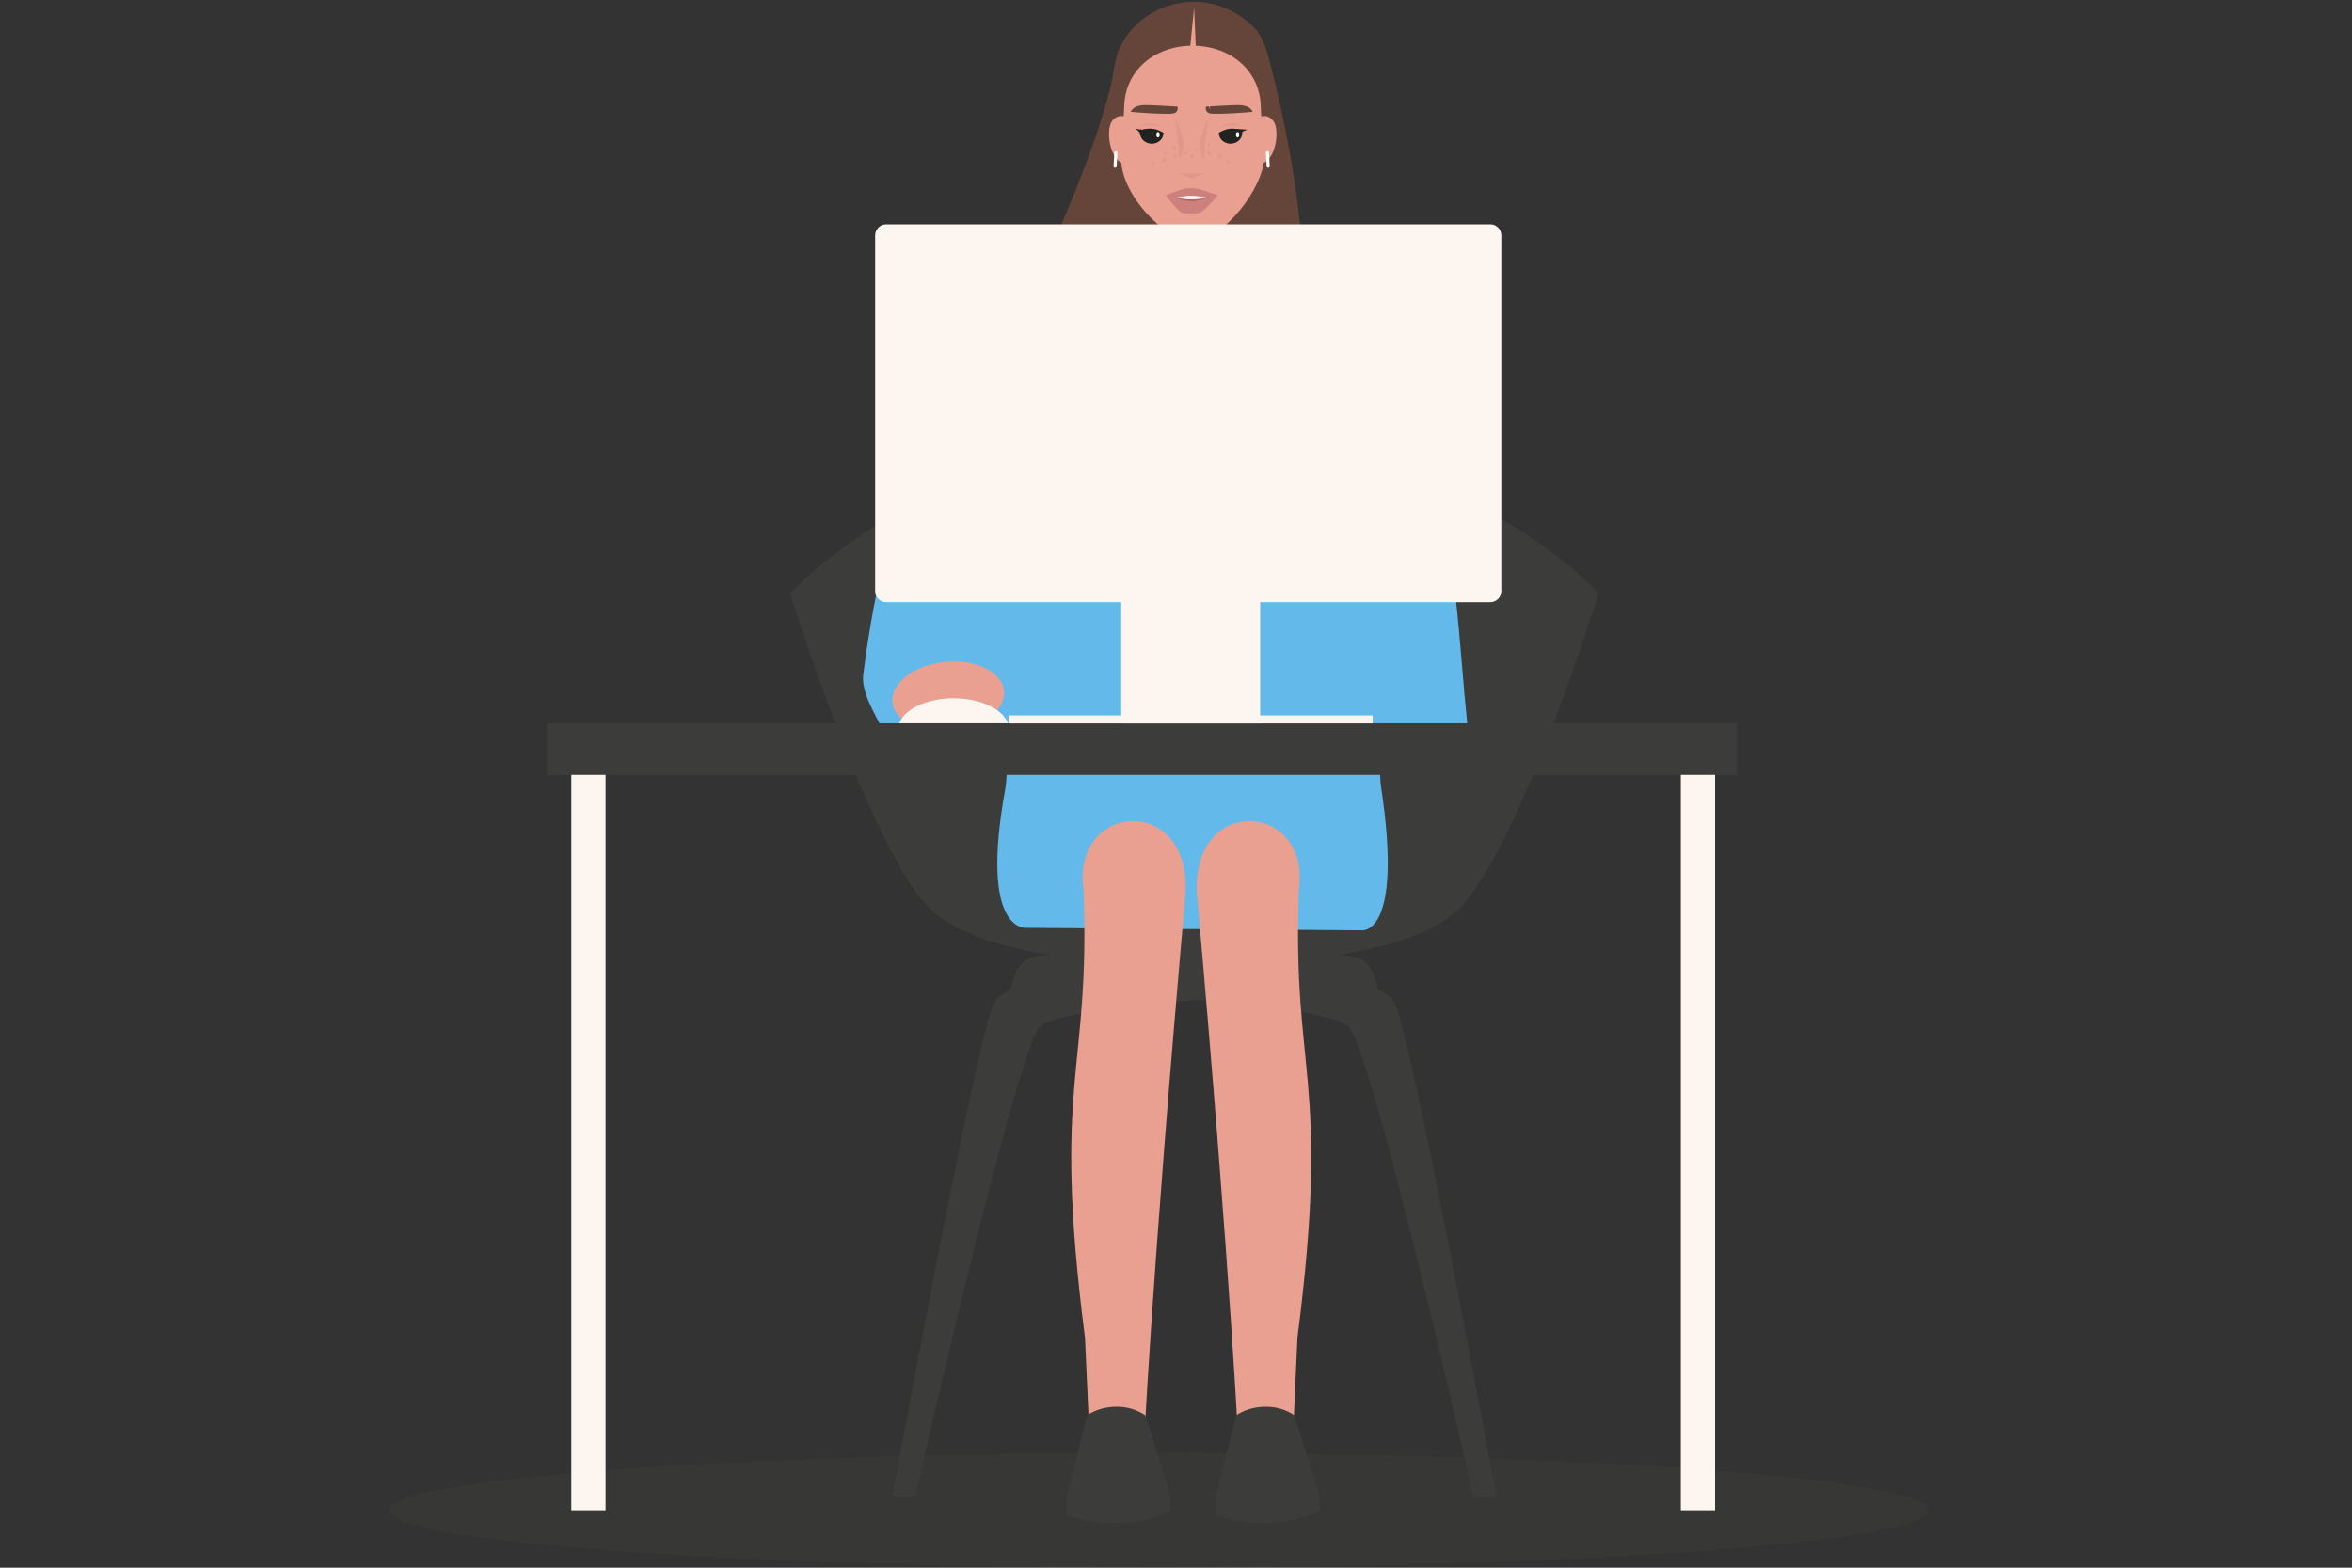 <?xml version="1.0" encoding="UTF-8"?><svg id="Layer_1" xmlns="http://www.w3.org/2000/svg" viewBox="0 0 600 400"><rect x="0" y="0" width="600" height="400" fill="#333333" stroke="none"/><defs><style>.cls-1{fill:#e9a090;}.cls-2{fill:#fff;}.cls-3{fill:#fcf5f0;}.cls-4{fill:#65453a;}.cls-5{fill:#b76565;}.cls-6{fill:#ce807c;}.cls-7{fill:#d87a77;}.cls-8{fill:#e1988b;}.cls-9{fill:#222221;}.cls-10{fill:#63b9e9;}.cls-11{fill:#3c3c3b;}.cls-12{fill:#4a4844;opacity:.2;}</style></defs><path class="cls-12" d="M491.77,385.35c0,8.09-87.85,14.65-196.22,14.65s-196.22-6.56-196.22-14.65,87.85-14.65,196.22-14.65,196.22,6.56,196.22,14.65Z"/><g><g><path class="cls-11" d="M304.99,243.73s-37.62-1.83-42.88,.98c-5.25,2.81-4.77,14.76-4.77,14.76l47.65-9.8v-5.94Z"/><path class="cls-11" d="M304.39,243.73s37.62-1.83,42.88,.98c5.25,2.81,4.77,14.76,4.77,14.76l-47.65-9.8v-5.94Z"/><path class="cls-11" d="M355.55,255.37c-5.35-7.26-41.05-9.37-41.05-9.37h-19.62s-35.7,2.11-41.05,9.37c-4.06,5.52-26.19,126.44-26.19,126.44h5.85s25.76-114.02,31.85-119.88c5.37-4.47,39.43-6.79,39.43-6.79h0c2.57-.05,33.88,2.32,39.24,6.79,6.09,5.85,31.85,119.88,31.85,119.88h5.86s-22.13-120.92-26.19-126.44Z"/></g><path class="cls-11" d="M307.39,112.62h0c-.86-.02-4.53-.02-5.39,0h0c-41.32,.66-77.8,15.77-100.47,38.74,7.35,22.83,21.65,63.81,34.11,78.86,14.37,17.36,66.57,15.68,69.06,15.59,2.49,.09,54.69,1.77,69.06-15.59,12.46-15.05,26.76-56.02,34.11-78.86-22.67-22.97-59.15-38.08-100.47-38.73Z"/></g><g id="_4_Front"><path id="dress" class="cls-10" d="M292.97,59.31c-11.12,.69-25.01,8.59-32.87,17.56-2.3,15.83-2.15,116.17-3.61,124.17-6.86,37.35,5.43,35.7,5.43,35.7l85.4,.63s10.86,1.74,4.93-37.02c-1.18-7.71,3.4-101.19-7.16-121.69-5.49-10.66-26.19-17.86-32.1-19.35-7.13-3-10.56-.59-20.01,0Z"/><g id="leg"><path class="cls-1" d="M276.4,226.99c1.85,47.41-8.18,47.64,.38,114.32l1.12,24.69,13.72,6.67s1.92-44.25,10.86-145.27c.72-25.16-29.21-22.43-26.07-.41Z"/></g><g id="leg-2"><path class="cls-1" d="M331.36,226.99c-1.85,47.41,8.19,47.64-.38,114.32l-1.12,24.69-13.72,6.67s-1.92-44.25-10.86-145.27c-.72-25.16,29.21-22.43,26.07-.41Z"/></g><g id="_4_Front-2"><path id="hair" class="cls-4" d="M314.98,122.81c34.17-20.1,8.36-109.07,8.36-109.07,0,0-36.78-9.36-38.39,.48-6.26,38.26-42.62,91.56-33.41,110.49,5.54,11.38,53.76,3.79,63.45-1.91Z"/><g id="hand"><path class="cls-10" d="M294.8,58.78c-34.84,.93-65.91,43.27-74.58,113.36-.82,6.61,6.76,14.33,6.58,19.84l38.1-1.44c7.59-22.78,12.22-46.52,13.53-62.62,1.37-16.76,16.38-69.14,16.38-69.14Z"/></g><g id="hand-2"><path class="cls-10" d="M333.16,64.84s32.22,12.59,39.27,98.82c.78,9.59,1.57,18.21,2.34,25.89l-28.68,.15c-7.3-22.16-14.16-46.24-15.43-61.79-1.37-16.76,2.5-63.08,2.5-63.08Z"/></g><path id="dress-2" class="cls-10" d="M294.8,58.78c-10.46,.65-22.23,25.2-25.45,36.12-2.16,14.88,4.54,43.45-4.46,92.14l82.04-.3c-6.94-45.91-1.59-93.87-8.03-114.57-3.39-10.9-19.73-11.97-25.28-13.38-6.7-2.82-9.93-.55-18.82,0Z"/><g id="head"><path id="hair-2" class="cls-4" d="M284.33,32.34s-2.35-13.04,1.82-21.1c5.25-10.14,20.94-15.73,33.02-4.94,8.41,7.51,3.99,27.33,3.99,27.33l-26.34-11.2-12.49,9.91Z"/><path class="cls-7" d="M313.62,70.2s-11.05,5.84-18.82,0l1.66-20.26h15.51l1.66,20.26Z"/><g><path class="cls-1" d="M321.64,27.66c0-9.66-7.8-15.99-17.43-15.99s-17.44,6.33-17.44,15.99c0,0-.76,12.33-.76,12.92,0,9.18,11.24,20.83,18.19,20.83,8.03,0,18.19-13.87,18.19-20.83,0-.6-.76-12.92-.76-12.92Z"/><path class="cls-1" d="M287.63,30.05s-2.23-1.44-3.95,.86c-1.72,2.3-.58,10.91,3.73,10.91s.22-11.77,.22-11.77Z"/><path class="cls-1" d="M320.92,30.05s2.23-1.44,3.95,.86c1.72,2.3,.57,10.91-3.73,10.91s-.22-11.77-.22-11.77Z"/></g></g><path class="cls-1" d="M240.97,168.88c-7.85,.82-13.81,5.45-13.3,10.33,.15,1.42,.83,2.71,1.92,3.8,1.08,1.09,20.93-1.32,23-.07,2.42-1.87,3.78-4.25,3.53-6.7-.51-4.89-7.3-8.18-15.15-7.36Z"/></g><g><path id="shoe" class="cls-11" d="M292.17,361.09c-2.14-1.44-4.72-2.26-7.72-2.17-2.67,.07-5.12,.86-7.08,2.13l-5.36,21.04,.11,4.1s-.02,.12,.08,.35c3.02,1.38,7.67,2.19,12.87,2.04,5.71-.16,10.69-1.43,13.56-3.22l-.11-4-6.35-20.27Z"/><path id="shoe-2" class="cls-11" d="M330.2,361.09c-2.14-1.44-4.72-2.26-7.72-2.17-2.67,.07-5.12,.86-7.08,2.13l-5.36,21.04,.11,4.1s-.02,.12,.08,.35c3.02,1.38,7.67,2.19,12.87,2.04,5.71-.16,10.69-1.43,13.56-3.22l-.11-4-6.36-20.27Z"/></g></g><path class="cls-3" d="M257.52,186.35c0,4.53-6.38,8.2-14.26,8.2s-14.25-3.67-14.25-8.2,6.38-8.2,14.25-8.2,14.26,3.67,14.26,8.2Z"/><rect class="cls-11" x="139.56" y="184.55" width="303.53" height="13.15"/><g><path class="cls-3" d="M226.07,57.24h154.1c1.56,0,2.82,1.26,2.82,2.82v90.76c0,1.56-1.26,2.82-2.82,2.82H226.07c-1.56,0-2.82-1.26-2.82-2.82V60.06c0-1.56,1.26-2.82,2.82-2.82Z"/><rect class="cls-3" x="257.33" y="182.54" width="92.84" height="2.04"/><rect class="cls-3" x="286.02" y="105.43" width="35.45" height="79.15"/></g><rect class="cls-3" x="145.74" y="197.7" width="8.74" height="187.65"/><rect class="cls-3" x="428.78" y="197.7" width="8.74" height="187.65"/><g id="head-2"><g><path class="cls-2" d="M284.46,42.8h-.02c-.22-.01-.38-.2-.37-.42l.2-3.44c.01-.22,.2-.38,.42-.37,.22,.01,.39,.2,.37,.42l-.2,3.44c-.01,.21-.19,.37-.4,.37Z"/><path class="cls-2" d="M323.52,42.8h.02c.22-.01,.39-.2,.37-.42l-.2-3.44c-.01-.22-.2-.38-.42-.37-.22,.01-.39,.2-.37,.42l.2,3.44c.01,.21,.19,.37,.4,.37Z"/></g><g><polygon class="cls-8" points="300.68 44.21 307.35 44.21 304.01 45.49 300.68 44.21"/><g><path class="cls-6" d="M297.37,49.83s3.17-1.26,4.32-1.58c1.05-.29,3.14-.29,4.2,0,1.31,.36,4.77,1.58,4.77,1.58,0,0-3.31,4.06-4.59,4.42-1.1,.31-3.45,.36-4.53,0-1.21-.4-4.16-4.42-4.16-4.42Z"/><path class="cls-5" d="M302.74,50.27l-3.42,.02c1.3,.36,2.93,1.09,4.64,1.09s3.33-.74,4.64-1.11h-5.87Z"/><path class="cls-2" d="M302.91,49.99l-2.9,.39c1.11,.3,2.45,.48,3.91,.48s2.85-.18,3.97-.5l-3.08-.37h-1.9Z"/></g><g><path class="cls-8" d="M299.85,30.14s2.11,4.97,2.11,6.52-.97,4.11-.97,4.11l-1.13-10.63Z"/><path class="cls-8" d="M308.18,30.14s-2.11,4.97-2.11,6.52,.97,4.11,.97,4.11l1.13-10.63Z"/></g><g><g><path class="cls-4" d="M307.65,27.21s7.3-.47,8.71-.38c2.35,.15,2.85,1.12,3.21,1.65,.12,.18-9.53,.79-10.93,.46-1.4-.33-.99-1.74-.99-1.74Z"/><path class="cls-4" d="M300.37,27.21s-7.3-.47-8.71-.38c-2.35,.15-2.85,1.12-3.21,1.65-.12,.18,9.53,.79,10.93,.46,1.4-.33,.99-1.74,.99-1.74Z"/></g><polygon class="cls-1" points="308.66 27.93 308.66 26.2 308.08 26 308.66 27.93"/></g><g><g><path class="cls-9" d="M293.82,36.67c1.65,0,2.98-1.22,2.98-2.72,0-.03,0-.06,0-.09-.8-.44-1.73-.86-2.54-.97-.84-.11-1.57-.07-2.19,.07-.43,.09-.81,.22-1.15,.38-.05,.2-.08,.4-.08,.61,0,1.5,1.34,2.72,2.98,2.72Z"/><path class="cls-2" d="M295.84,34.38c0,.39-.19,.7-.43,.7s-.43-.31-.43-.7,.19-.7,.43-.7,.43,.31,.43,.7Z"/><path class="cls-8" d="M296.08,32.46s-2.99-2.24-5.62,0c2.22-1.09,5.62,0,5.62,0Z"/></g><g><path class="cls-9" d="M313.91,36.67c-1.65,0-2.98-1.22-2.98-2.72,0-.03,0-.06,0-.09,.8-.44,1.73-.86,2.54-.97,1.42-.19,2.52,.07,3.34,.44,.05,.2,.08,.4,.08,.61,0,1.5-1.33,2.72-2.98,2.72Z"/><path class="cls-9" d="M316.45,34.11c.08-.43,1.71-1.03,1.71-1.03l-2.88-.18s1.09,1.63,1.17,1.21Z"/><path class="cls-2" d="M316.14,34.38c0,.39-.19,.7-.43,.7s-.43-.31-.43-.7,.19-.7,.43-.7,.43,.31,.43,.7Z"/><path class="cls-8" d="M311.45,32.46s2.99-2.24,5.61,0c-2.22-1.09-5.61,0-5.61,0Z"/></g></g><g><path class="cls-8" d="M302.87,39.06c0,.2-.16,.35-.35,.35s-.35-.16-.35-.35,.16-.35,.35-.35,.35,.16,.35,.35Z"/><path class="cls-8" d="M304.58,39.9c0,.27-.22,.49-.49,.49s-.49-.22-.49-.49,.22-.49,.49-.49,.49,.22,.49,.49Z"/><path class="cls-8" d="M305.39,38.2c0,.22-.18,.4-.4,.4s-.4-.18-.4-.4,.18-.41,.4-.41,.4,.18,.4,.41Z"/><path class="cls-8" d="M307.01,40.21c0,.17-.14,.3-.3,.3s-.3-.14-.3-.3,.14-.3,.3-.3,.3,.14,.3,.3Z"/><path class="cls-8" d="M297.78,39.06c0,.17-.14,.3-.3,.3s-.3-.14-.3-.3,.14-.3,.3-.3,.3,.14,.3,.3Z"/><path class="cls-8" d="M300.06,39.81c0,.22-.18,.39-.4,.39s-.39-.18-.39-.39,.18-.39,.39-.39,.4,.18,.4,.39Z"/><path class="cls-8" d="M308.75,39.06c0,.22-.18,.39-.4,.39s-.39-.18-.39-.39,.18-.39,.39-.39,.4,.18,.4,.39Z"/><path class="cls-8" d="M300.06,37.59c0,.22-.18,.39-.4,.39s-.39-.18-.39-.39,.18-.39,.39-.39,.4,.18,.4,.39Z"/><path class="cls-8" d="M313.73,41.37c0,.22-.18,.39-.4,.39s-.39-.18-.39-.39,.18-.39,.39-.39,.4,.18,.4,.39Z"/><path class="cls-8" d="M297.48,40.88c0,.27-.22,.49-.49,.49s-.49-.22-.49-.49,.22-.49,.49-.49,.49,.22,.49,.49Z"/><path class="cls-8" d="M294.59,41.68c0,.17-.14,.3-.3,.3s-.3-.13-.3-.3,.13-.3,.3-.3,.3,.14,.3,.3Z"/><path class="cls-8" d="M308.67,36.87c0,.18-.14,.32-.32,.32s-.32-.14-.32-.32,.14-.32,.32-.32,.32,.14,.32,.32Z"/><path class="cls-8" d="M311.66,39.87c0,.25-.2,.45-.45,.45s-.46-.2-.46-.45,.2-.46,.46-.46,.45,.2,.45,.46Z"/></g></g></g><polygon class="cls-1" points="303.58 12.43 304.61 1.95 305.06 12.13 303.58 12.43"/><path class="cls-9" d="M289.66,32.83s1.2,.85,1.2,1.4c0,.25,1.9-1.58,1.21-1.27s-2.41-.13-2.41-.13Z"/></svg>